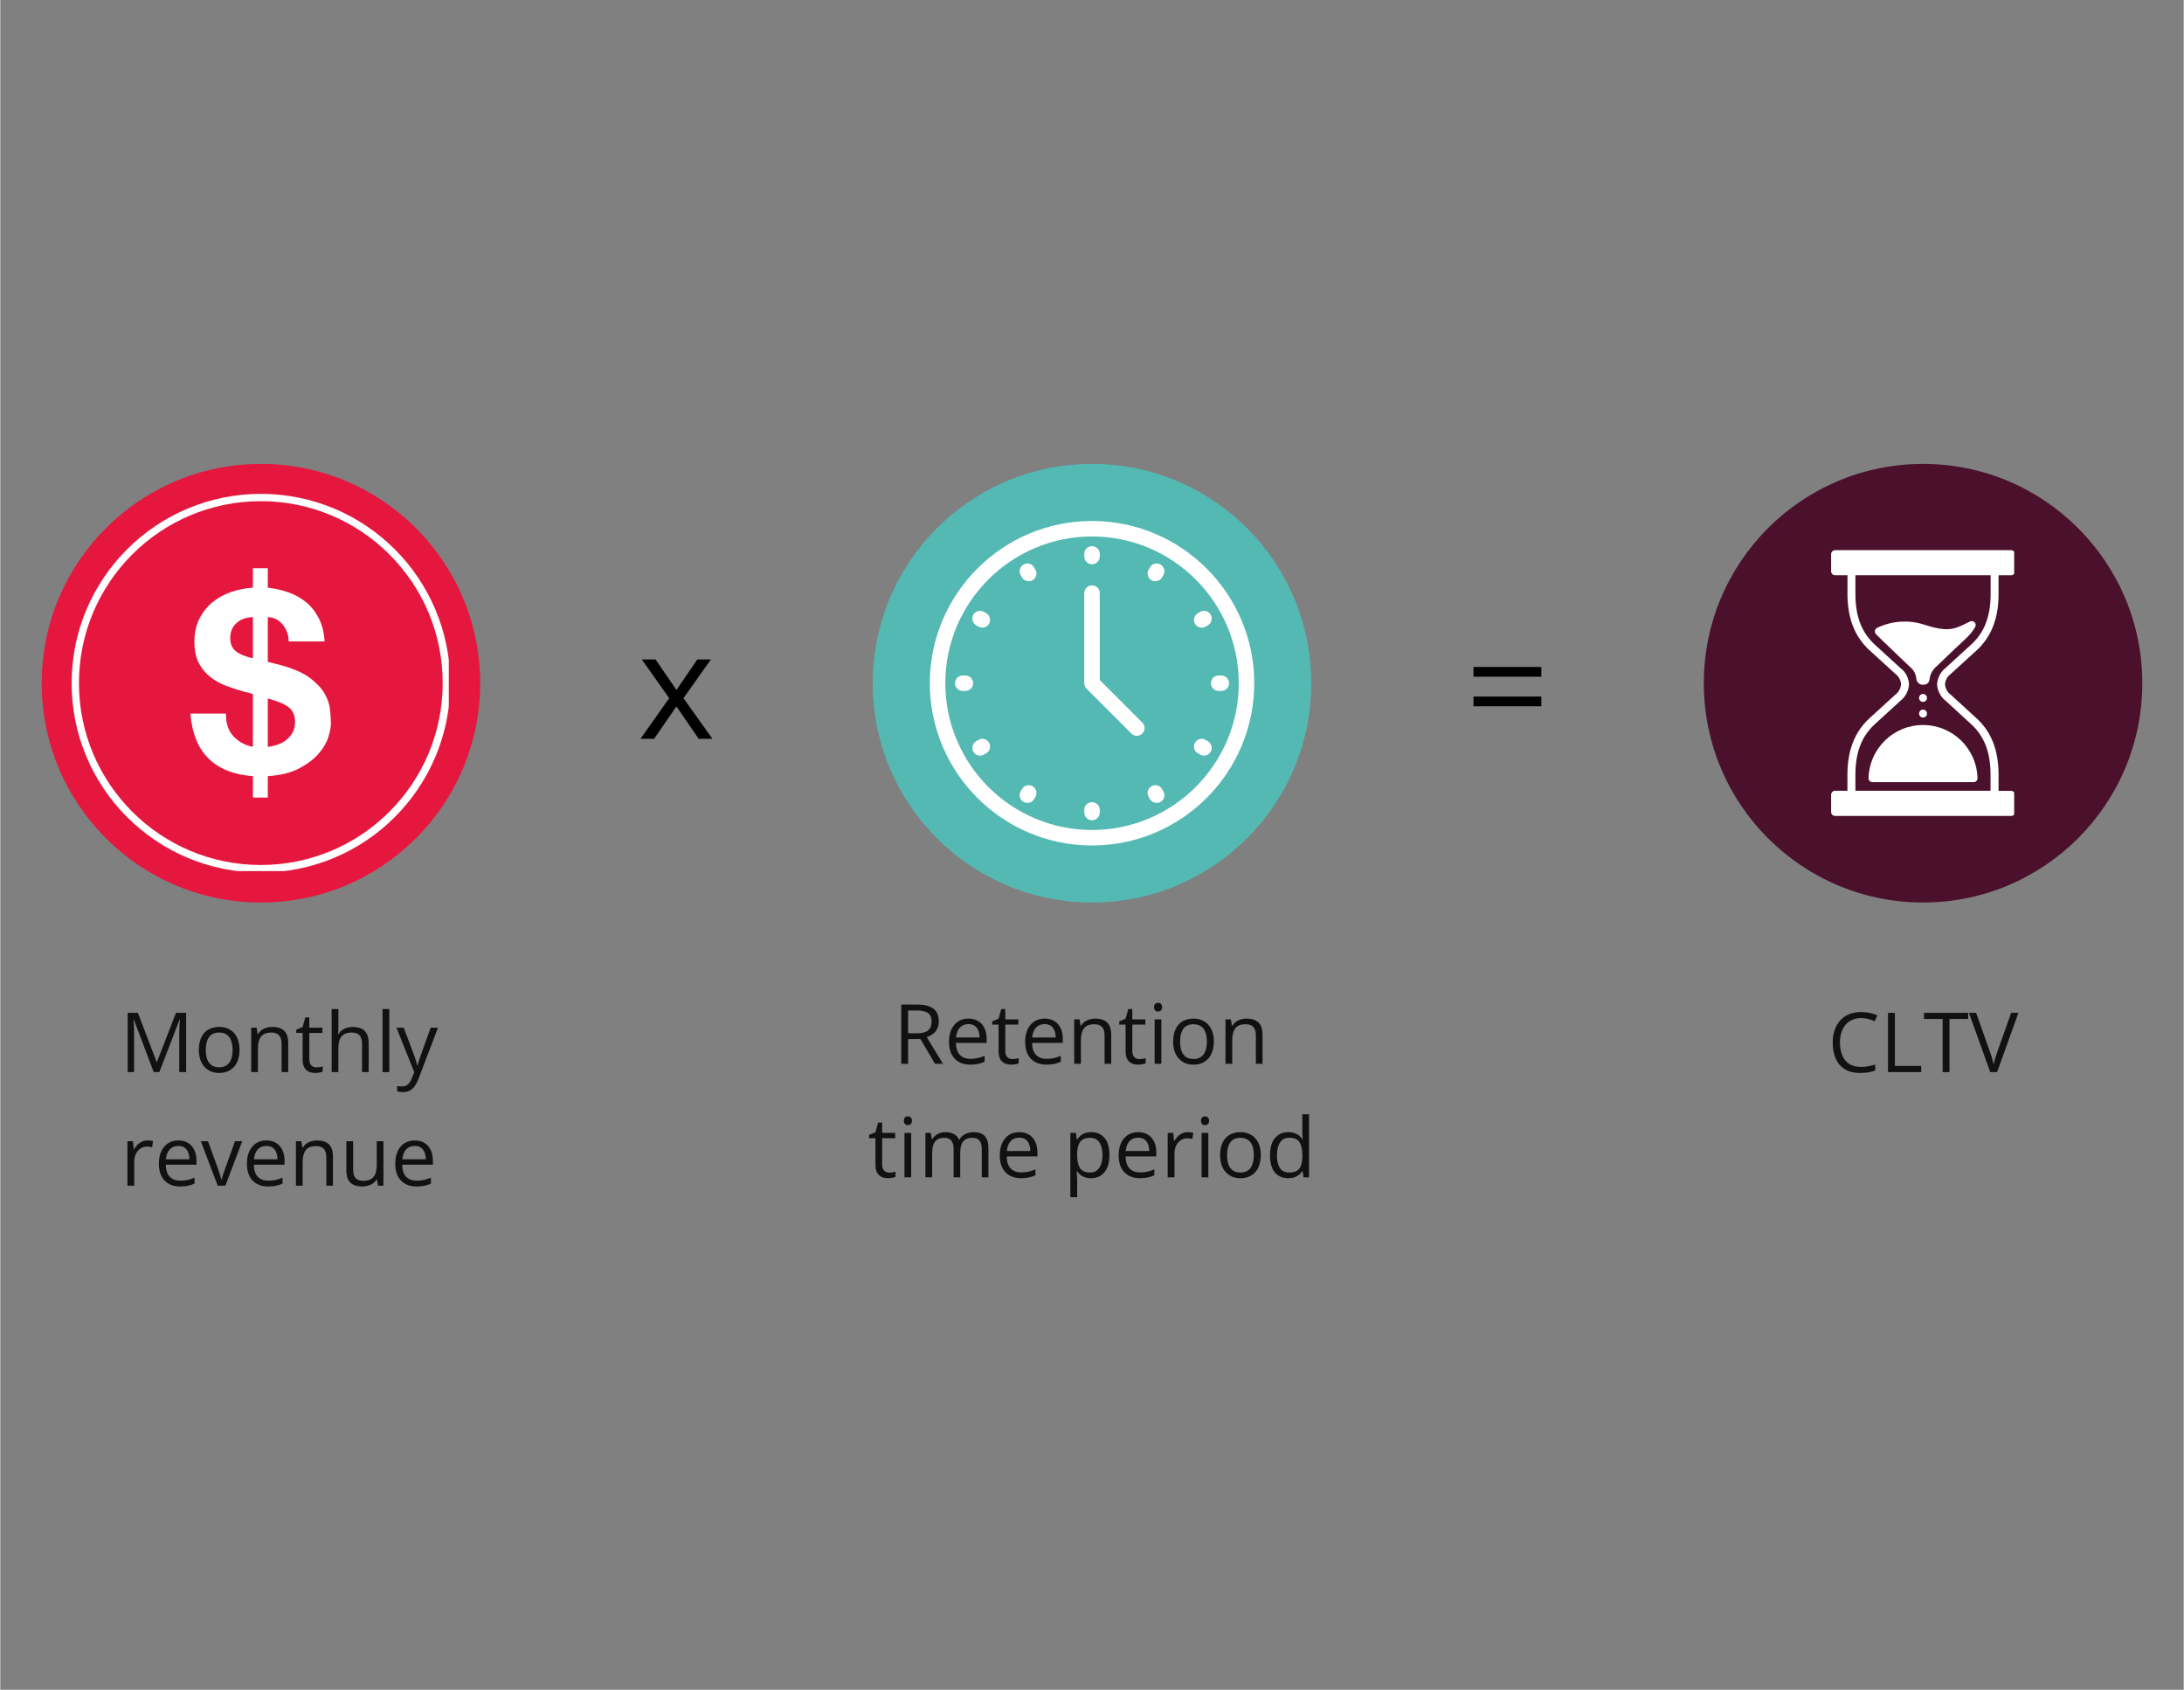 <svg xmlns="http://www.w3.org/2000/svg" xmlns:xlink="http://www.w3.org/1999/xlink" width="596" zoomAndPan="magnify" viewBox="0 0 446.88 345.75" height="461" preserveAspectRatio="xMidYMid meet" version="1.0"><rect x="0" y="0" width="446.88" height="345.75" fill="#808080" stroke="none"/><defs><g/><clipPath id="b0939b22ae"><path d="M 8.473 94.922 L 98.223 94.922 L 98.223 184.668 L 8.473 184.668 Z M 8.473 94.922 " clip-rule="nonzero"/></clipPath><clipPath id="f526e7eafe"><path d="M 53.348 94.922 C 28.562 94.922 8.473 115.012 8.473 139.793 C 8.473 164.578 28.562 184.668 53.348 184.668 C 78.129 184.668 98.223 164.578 98.223 139.793 C 98.223 115.012 78.129 94.922 53.348 94.922 Z M 53.348 94.922 " clip-rule="nonzero"/></clipPath><clipPath id="6250adca06"><path d="M 14.602 101.051 L 91.797 101.051 L 91.797 178.242 L 14.602 178.242 Z M 14.602 101.051 " clip-rule="nonzero"/></clipPath><clipPath id="27aaeb1057"><path d="M 53.344 101.051 C 31.949 101.051 14.602 118.395 14.602 139.793 C 14.602 161.191 31.949 178.535 53.344 178.535 C 74.742 178.535 92.09 161.191 92.09 139.793 C 92.09 118.395 74.742 101.051 53.344 101.051 Z M 53.344 101.051 " clip-rule="nonzero"/></clipPath><clipPath id="3b3574d3ac"><path d="M 178.566 94.922 L 268.312 94.922 L 268.312 184.668 L 178.566 184.668 Z M 178.566 94.922 " clip-rule="nonzero"/></clipPath><clipPath id="3786f2f216"><path d="M 223.441 94.922 C 198.656 94.922 178.566 115.012 178.566 139.793 C 178.566 164.578 198.656 184.668 223.441 184.668 C 248.223 184.668 268.312 164.578 268.312 139.793 C 268.312 115.012 248.223 94.922 223.441 94.922 Z M 223.441 94.922 " clip-rule="nonzero"/></clipPath><clipPath id="a78ed68f62"><path d="M 190.246 106.602 L 256.977 106.602 L 256.977 173 L 190.246 173 Z M 190.246 106.602 " clip-rule="nonzero"/></clipPath><clipPath id="7cd8a5c59d"><path d="M 348.66 94.922 L 438.406 94.922 L 438.406 184.668 L 348.66 184.668 Z M 348.66 94.922 " clip-rule="nonzero"/></clipPath><clipPath id="cc7b5c2869"><path d="M 393.531 94.922 C 368.75 94.922 348.66 115.012 348.66 139.793 C 348.66 164.578 368.75 184.668 393.531 184.668 C 418.316 184.668 438.406 164.578 438.406 139.793 C 438.406 115.012 418.316 94.922 393.531 94.922 Z M 393.531 94.922 " clip-rule="nonzero"/></clipPath><clipPath id="a6043ea63b"><path d="M 374.703 112.543 L 412.18 112.543 L 412.18 167 L 374.703 167 Z M 374.703 112.543 " clip-rule="nonzero"/></clipPath><clipPath id="dde1bcfa76"><path d="M 38.656 116.293 L 67.887 116.293 L 67.887 163.508 L 38.656 163.508 Z M 38.656 116.293 " clip-rule="nonzero"/></clipPath></defs><g fill="#111111" fill-opacity="1"><g transform="translate(24.414, 219.369)"><g><path d="M 6.984 0 L 2.922 -10.734 L 2.859 -10.734 C 2.879 -10.504 2.895 -10.223 2.906 -9.891 C 2.926 -9.566 2.941 -9.211 2.953 -8.828 C 2.961 -8.453 2.969 -8.062 2.969 -7.656 L 2.969 0 L 1.656 0 L 1.656 -12.125 L 3.75 -12.125 L 7.594 -2.047 L 7.641 -2.047 L 11.547 -12.125 L 13.625 -12.125 L 13.625 0 L 12.219 0 L 12.219 -7.766 C 12.219 -8.117 12.223 -8.477 12.234 -8.844 C 12.242 -9.207 12.258 -9.551 12.281 -9.875 C 12.301 -10.195 12.316 -10.477 12.328 -10.719 L 12.266 -10.719 L 8.141 0 Z M 6.984 0 "/></g></g></g><g fill="#111111" fill-opacity="1"><g transform="translate(39.685, 219.369)"><g><path d="M 9.281 -4.562 C 9.281 -3.812 9.18 -3.145 8.984 -2.562 C 8.797 -1.977 8.52 -1.484 8.156 -1.078 C 7.789 -0.672 7.348 -0.359 6.828 -0.141 C 6.316 0.066 5.734 0.172 5.078 0.172 C 4.473 0.172 3.914 0.066 3.406 -0.141 C 2.906 -0.359 2.469 -0.672 2.094 -1.078 C 1.727 -1.484 1.445 -1.977 1.25 -2.562 C 1.051 -3.145 0.953 -3.812 0.953 -4.562 C 0.953 -5.551 1.117 -6.395 1.453 -7.094 C 1.785 -7.801 2.266 -8.336 2.891 -8.703 C 3.523 -9.066 4.273 -9.25 5.141 -9.25 C 5.973 -9.25 6.695 -9.062 7.312 -8.688 C 7.938 -8.32 8.422 -7.789 8.766 -7.094 C 9.109 -6.395 9.281 -5.551 9.281 -4.562 Z M 2.375 -4.562 C 2.375 -3.832 2.469 -3.195 2.656 -2.656 C 2.852 -2.125 3.148 -1.711 3.547 -1.422 C 3.953 -1.129 4.473 -0.984 5.109 -0.984 C 5.742 -0.984 6.266 -1.129 6.672 -1.422 C 7.078 -1.711 7.375 -2.125 7.562 -2.656 C 7.758 -3.195 7.859 -3.832 7.859 -4.562 C 7.859 -5.281 7.758 -5.906 7.562 -6.438 C 7.375 -6.969 7.078 -7.375 6.672 -7.656 C 6.273 -7.945 5.754 -8.094 5.109 -8.094 C 4.16 -8.094 3.469 -7.781 3.031 -7.156 C 2.594 -6.531 2.375 -5.664 2.375 -4.562 Z M 2.375 -4.562 "/></g></g></g><g fill="#111111" fill-opacity="1"><g transform="translate(49.9, 219.369)"><g><path d="M 5.75 -9.25 C 6.832 -9.25 7.648 -8.984 8.203 -8.453 C 8.754 -7.93 9.031 -7.086 9.031 -5.922 L 9.031 0 L 7.672 0 L 7.672 -5.828 C 7.672 -6.586 7.5 -7.156 7.156 -7.531 C 6.812 -7.906 6.281 -8.094 5.562 -8.094 C 4.562 -8.094 3.852 -7.805 3.438 -7.234 C 3.031 -6.672 2.828 -5.848 2.828 -4.766 L 2.828 0 L 1.453 0 L 1.453 -9.094 L 2.562 -9.094 L 2.766 -7.781 L 2.844 -7.781 C 3.039 -8.102 3.285 -8.375 3.578 -8.594 C 3.879 -8.812 4.211 -8.973 4.578 -9.078 C 4.953 -9.191 5.344 -9.25 5.75 -9.25 Z M 5.75 -9.25 "/></g></g></g><g fill="#111111" fill-opacity="1"><g transform="translate(60.313, 219.369)"><g><path d="M 4.391 -0.969 C 4.617 -0.969 4.848 -0.984 5.078 -1.016 C 5.316 -1.055 5.516 -1.102 5.672 -1.156 L 5.672 -0.094 C 5.504 -0.02 5.273 0.039 4.984 0.094 C 4.703 0.145 4.426 0.172 4.156 0.172 C 3.676 0.172 3.238 0.086 2.844 -0.078 C 2.457 -0.254 2.145 -0.539 1.906 -0.938 C 1.676 -1.344 1.562 -1.906 1.562 -2.625 L 1.562 -8.016 L 0.266 -8.016 L 0.266 -8.688 L 1.562 -9.219 L 2.109 -11.203 L 2.938 -11.203 L 2.938 -9.094 L 5.609 -9.094 L 5.609 -8.016 L 2.938 -8.016 L 2.938 -2.656 C 2.938 -2.094 3.066 -1.672 3.328 -1.391 C 3.598 -1.109 3.953 -0.969 4.391 -0.969 Z M 4.391 -0.969 "/></g></g></g><g fill="#111111" fill-opacity="1"><g transform="translate(66.366, 219.369)"><g><path d="M 2.828 -12.906 L 2.828 -9.047 C 2.828 -8.828 2.82 -8.602 2.812 -8.375 C 2.801 -8.156 2.781 -7.953 2.75 -7.766 L 2.844 -7.766 C 3.031 -8.086 3.27 -8.359 3.562 -8.578 C 3.852 -8.797 4.18 -8.957 4.547 -9.062 C 4.922 -9.176 5.316 -9.234 5.734 -9.234 C 6.461 -9.234 7.07 -9.117 7.562 -8.891 C 8.051 -8.66 8.414 -8.301 8.656 -7.812 C 8.906 -7.32 9.031 -6.691 9.031 -5.922 L 9.031 0 L 7.672 0 L 7.672 -5.828 C 7.672 -6.586 7.5 -7.156 7.156 -7.531 C 6.812 -7.906 6.281 -8.094 5.562 -8.094 C 4.883 -8.094 4.344 -7.961 3.938 -7.703 C 3.539 -7.453 3.254 -7.078 3.078 -6.578 C 2.91 -6.078 2.828 -5.469 2.828 -4.75 L 2.828 0 L 1.453 0 L 1.453 -12.906 Z M 2.828 -12.906 "/></g></g></g><g fill="#111111" fill-opacity="1"><g transform="translate(76.779, 219.369)"><g><path d="M 2.844 0 L 1.453 0 L 1.453 -12.906 L 2.844 -12.906 Z M 2.844 0 "/></g></g></g><g fill="#111111" fill-opacity="1"><g transform="translate(81.066, 219.369)"><g><path d="M 0.016 -9.094 L 1.5 -9.094 L 3.5 -3.812 C 3.613 -3.5 3.719 -3.203 3.812 -2.922 C 3.914 -2.641 4.004 -2.367 4.078 -2.109 C 4.16 -1.848 4.223 -1.598 4.266 -1.359 L 4.328 -1.359 C 4.398 -1.629 4.508 -1.988 4.656 -2.438 C 4.801 -2.895 4.957 -3.359 5.125 -3.828 L 7.031 -9.094 L 8.516 -9.094 L 4.547 1.328 C 4.336 1.891 4.094 2.379 3.812 2.797 C 3.539 3.211 3.203 3.531 2.797 3.75 C 2.398 3.977 1.922 4.094 1.359 4.094 C 1.098 4.094 0.867 4.078 0.672 4.047 C 0.473 4.016 0.301 3.977 0.156 3.938 L 0.156 2.844 C 0.281 2.863 0.426 2.883 0.594 2.906 C 0.77 2.926 0.953 2.938 1.141 2.938 C 1.484 2.938 1.781 2.867 2.031 2.734 C 2.281 2.609 2.492 2.422 2.672 2.172 C 2.859 1.93 3.02 1.641 3.156 1.297 L 3.656 0.016 Z M 0.016 -9.094 "/></g></g></g><g fill="#111111" fill-opacity="1"><g transform="translate(24.566, 242.602)"><g><path d="M 5.578 -9.25 C 5.766 -9.25 5.957 -9.238 6.156 -9.219 C 6.352 -9.207 6.531 -9.18 6.688 -9.141 L 6.516 -7.875 C 6.359 -7.906 6.188 -7.93 6 -7.953 C 5.82 -7.984 5.656 -8 5.5 -8 C 5.133 -8 4.789 -7.926 4.469 -7.781 C 4.145 -7.633 3.859 -7.422 3.609 -7.141 C 3.367 -6.867 3.18 -6.539 3.047 -6.156 C 2.91 -5.77 2.844 -5.344 2.844 -4.875 L 2.844 0 L 1.453 0 L 1.453 -9.094 L 2.594 -9.094 L 2.75 -7.422 L 2.797 -7.422 C 2.984 -7.754 3.207 -8.055 3.469 -8.328 C 3.738 -8.609 4.051 -8.832 4.406 -9 C 4.758 -9.164 5.148 -9.25 5.578 -9.25 Z M 5.578 -9.25 "/></g></g></g><g fill="#111111" fill-opacity="1"><g transform="translate(31.505, 242.602)"><g><path d="M 4.953 -9.25 C 5.723 -9.25 6.383 -9.078 6.938 -8.734 C 7.488 -8.398 7.91 -7.922 8.203 -7.297 C 8.504 -6.68 8.656 -5.961 8.656 -5.141 L 8.656 -4.281 L 2.375 -4.281 C 2.383 -3.219 2.645 -2.406 3.156 -1.844 C 3.676 -1.289 4.406 -1.016 5.344 -1.016 C 5.914 -1.016 6.422 -1.066 6.859 -1.172 C 7.305 -1.273 7.77 -1.43 8.25 -1.641 L 8.25 -0.422 C 7.789 -0.211 7.332 -0.062 6.875 0.031 C 6.426 0.125 5.895 0.172 5.281 0.172 C 4.406 0.172 3.645 -0.004 3 -0.359 C 2.352 -0.723 1.848 -1.25 1.484 -1.938 C 1.129 -2.633 0.953 -3.484 0.953 -4.484 C 0.953 -5.461 1.113 -6.305 1.438 -7.016 C 1.77 -7.734 2.234 -8.285 2.828 -8.672 C 3.43 -9.055 4.141 -9.25 4.953 -9.25 Z M 4.938 -8.125 C 4.195 -8.125 3.609 -7.883 3.172 -7.406 C 2.734 -6.926 2.473 -6.254 2.391 -5.391 L 7.203 -5.391 C 7.203 -5.93 7.117 -6.406 6.953 -6.812 C 6.785 -7.227 6.535 -7.551 6.203 -7.781 C 5.879 -8.008 5.457 -8.125 4.938 -8.125 Z M 4.938 -8.125 "/></g></g></g><g fill="#111111" fill-opacity="1"><g transform="translate(41.04, 242.602)"><g><path d="M 3.453 0 L 0 -9.094 L 1.469 -9.094 L 3.469 -3.594 C 3.613 -3.219 3.754 -2.801 3.891 -2.344 C 4.035 -1.895 4.141 -1.531 4.203 -1.25 L 4.25 -1.25 C 4.32 -1.531 4.43 -1.895 4.578 -2.344 C 4.734 -2.801 4.879 -3.219 5.016 -3.594 L 7 -9.094 L 8.484 -9.094 L 5.031 0 Z M 3.453 0 "/></g></g></g><g fill="#111111" fill-opacity="1"><g transform="translate(49.522, 242.602)"><g><path d="M 4.953 -9.25 C 5.723 -9.25 6.383 -9.078 6.938 -8.734 C 7.488 -8.398 7.91 -7.922 8.203 -7.297 C 8.504 -6.68 8.656 -5.961 8.656 -5.141 L 8.656 -4.281 L 2.375 -4.281 C 2.383 -3.219 2.645 -2.406 3.156 -1.844 C 3.676 -1.289 4.406 -1.016 5.344 -1.016 C 5.914 -1.016 6.422 -1.066 6.859 -1.172 C 7.305 -1.273 7.77 -1.43 8.25 -1.641 L 8.25 -0.422 C 7.789 -0.211 7.332 -0.062 6.875 0.031 C 6.426 0.125 5.895 0.172 5.281 0.172 C 4.406 0.172 3.645 -0.004 3 -0.359 C 2.352 -0.723 1.848 -1.25 1.484 -1.938 C 1.129 -2.633 0.953 -3.484 0.953 -4.484 C 0.953 -5.461 1.113 -6.305 1.438 -7.016 C 1.77 -7.734 2.234 -8.285 2.828 -8.672 C 3.43 -9.055 4.141 -9.25 4.953 -9.25 Z M 4.938 -8.125 C 4.195 -8.125 3.609 -7.883 3.172 -7.406 C 2.734 -6.926 2.473 -6.254 2.391 -5.391 L 7.203 -5.391 C 7.203 -5.93 7.117 -6.406 6.953 -6.812 C 6.785 -7.227 6.535 -7.551 6.203 -7.781 C 5.879 -8.008 5.457 -8.125 4.938 -8.125 Z M 4.938 -8.125 "/></g></g></g><g fill="#111111" fill-opacity="1"><g transform="translate(59.056, 242.602)"><g><path d="M 5.75 -9.25 C 6.832 -9.25 7.648 -8.984 8.203 -8.453 C 8.754 -7.93 9.031 -7.086 9.031 -5.922 L 9.031 0 L 7.672 0 L 7.672 -5.828 C 7.672 -6.586 7.5 -7.156 7.156 -7.531 C 6.812 -7.906 6.281 -8.094 5.562 -8.094 C 4.562 -8.094 3.852 -7.805 3.438 -7.234 C 3.031 -6.672 2.828 -5.848 2.828 -4.766 L 2.828 0 L 1.453 0 L 1.453 -9.094 L 2.562 -9.094 L 2.766 -7.781 L 2.844 -7.781 C 3.039 -8.102 3.285 -8.375 3.578 -8.594 C 3.879 -8.812 4.211 -8.973 4.578 -9.078 C 4.953 -9.191 5.344 -9.25 5.75 -9.25 Z M 5.75 -9.25 "/></g></g></g><g fill="#111111" fill-opacity="1"><g transform="translate(69.47, 242.602)"><g><path d="M 8.953 -9.094 L 8.953 0 L 7.828 0 L 7.625 -1.281 L 7.562 -1.281 C 7.363 -0.957 7.113 -0.688 6.812 -0.469 C 6.52 -0.258 6.188 -0.102 5.812 0 C 5.445 0.113 5.051 0.172 4.625 0.172 C 3.906 0.172 3.301 0.055 2.812 -0.172 C 2.332 -0.41 1.969 -0.77 1.719 -1.25 C 1.477 -1.738 1.359 -2.367 1.359 -3.141 L 1.359 -9.094 L 2.75 -9.094 L 2.75 -3.234 C 2.75 -2.473 2.914 -1.906 3.25 -1.531 C 3.594 -1.164 4.117 -0.984 4.828 -0.984 C 5.504 -0.984 6.039 -1.109 6.438 -1.359 C 6.844 -1.609 7.133 -1.977 7.312 -2.469 C 7.488 -2.969 7.578 -3.578 7.578 -4.297 L 7.578 -9.094 Z M 8.953 -9.094 "/></g></g></g><g fill="#111111" fill-opacity="1"><g transform="translate(79.883, 242.602)"><g><path d="M 4.953 -9.25 C 5.723 -9.25 6.383 -9.078 6.938 -8.734 C 7.488 -8.398 7.91 -7.922 8.203 -7.297 C 8.504 -6.68 8.656 -5.961 8.656 -5.141 L 8.656 -4.281 L 2.375 -4.281 C 2.383 -3.219 2.645 -2.406 3.156 -1.844 C 3.676 -1.289 4.406 -1.016 5.344 -1.016 C 5.914 -1.016 6.422 -1.066 6.859 -1.172 C 7.305 -1.273 7.77 -1.43 8.25 -1.641 L 8.25 -0.422 C 7.789 -0.211 7.332 -0.062 6.875 0.031 C 6.426 0.125 5.895 0.172 5.281 0.172 C 4.406 0.172 3.645 -0.004 3 -0.359 C 2.352 -0.723 1.848 -1.25 1.484 -1.938 C 1.129 -2.633 0.953 -3.484 0.953 -4.484 C 0.953 -5.461 1.113 -6.305 1.438 -7.016 C 1.77 -7.734 2.234 -8.285 2.828 -8.672 C 3.43 -9.055 4.141 -9.25 4.953 -9.25 Z M 4.938 -8.125 C 4.195 -8.125 3.609 -7.883 3.172 -7.406 C 2.734 -6.926 2.473 -6.254 2.391 -5.391 L 7.203 -5.391 C 7.203 -5.93 7.117 -6.406 6.953 -6.812 C 6.785 -7.227 6.535 -7.551 6.203 -7.781 C 5.879 -8.008 5.457 -8.125 4.938 -8.125 Z M 4.938 -8.125 "/></g></g></g><g fill="#111111" fill-opacity="1"><g transform="translate(182.741, 217.67)"><g><path d="M 4.938 -12.125 C 5.926 -12.125 6.742 -12 7.391 -11.75 C 8.047 -11.508 8.535 -11.133 8.859 -10.625 C 9.18 -10.125 9.344 -9.484 9.344 -8.703 C 9.344 -8.066 9.223 -7.531 8.984 -7.094 C 8.754 -6.664 8.453 -6.32 8.078 -6.062 C 7.703 -5.801 7.301 -5.598 6.875 -5.453 L 10.203 0 L 8.562 0 L 5.594 -5.062 L 3.062 -5.062 L 3.062 0 L 1.656 0 L 1.656 -12.125 Z M 4.844 -10.906 L 3.062 -10.906 L 3.062 -6.25 L 5 -6.25 C 5.988 -6.25 6.711 -6.453 7.172 -6.859 C 7.641 -7.266 7.875 -7.859 7.875 -8.641 C 7.875 -9.461 7.625 -10.047 7.125 -10.391 C 6.633 -10.734 5.875 -10.906 4.844 -10.906 Z M 4.844 -10.906 "/></g></g></g><g fill="#111111" fill-opacity="1"><g transform="translate(193.221, 217.67)"><g><path d="M 4.953 -9.25 C 5.723 -9.25 6.383 -9.078 6.938 -8.734 C 7.488 -8.398 7.91 -7.922 8.203 -7.297 C 8.504 -6.68 8.656 -5.961 8.656 -5.141 L 8.656 -4.281 L 2.375 -4.281 C 2.383 -3.219 2.645 -2.406 3.156 -1.844 C 3.676 -1.289 4.406 -1.016 5.344 -1.016 C 5.914 -1.016 6.422 -1.066 6.859 -1.172 C 7.305 -1.273 7.77 -1.43 8.25 -1.641 L 8.25 -0.422 C 7.789 -0.211 7.332 -0.062 6.875 0.031 C 6.426 0.125 5.895 0.172 5.281 0.172 C 4.406 0.172 3.645 -0.004 3 -0.359 C 2.352 -0.723 1.848 -1.25 1.484 -1.938 C 1.129 -2.633 0.953 -3.484 0.953 -4.484 C 0.953 -5.461 1.113 -6.305 1.438 -7.016 C 1.77 -7.734 2.234 -8.285 2.828 -8.672 C 3.43 -9.055 4.141 -9.25 4.953 -9.25 Z M 4.938 -8.125 C 4.195 -8.125 3.609 -7.883 3.172 -7.406 C 2.734 -6.926 2.473 -6.254 2.391 -5.391 L 7.203 -5.391 C 7.203 -5.93 7.117 -6.406 6.953 -6.812 C 6.785 -7.227 6.535 -7.551 6.203 -7.781 C 5.879 -8.008 5.457 -8.125 4.938 -8.125 Z M 4.938 -8.125 "/></g></g></g><g fill="#111111" fill-opacity="1"><g transform="translate(202.755, 217.67)"><g><path d="M 4.391 -0.969 C 4.617 -0.969 4.848 -0.984 5.078 -1.016 C 5.316 -1.055 5.516 -1.102 5.672 -1.156 L 5.672 -0.094 C 5.504 -0.02 5.273 0.039 4.984 0.094 C 4.703 0.145 4.426 0.172 4.156 0.172 C 3.676 0.172 3.238 0.086 2.844 -0.078 C 2.457 -0.254 2.145 -0.539 1.906 -0.938 C 1.676 -1.344 1.562 -1.906 1.562 -2.625 L 1.562 -8.016 L 0.266 -8.016 L 0.266 -8.688 L 1.562 -9.219 L 2.109 -11.203 L 2.938 -11.203 L 2.938 -9.094 L 5.609 -9.094 L 5.609 -8.016 L 2.938 -8.016 L 2.938 -2.656 C 2.938 -2.094 3.066 -1.672 3.328 -1.391 C 3.598 -1.109 3.953 -0.969 4.391 -0.969 Z M 4.391 -0.969 "/></g></g></g><g fill="#111111" fill-opacity="1"><g transform="translate(208.808, 217.67)"><g><path d="M 4.953 -9.25 C 5.723 -9.25 6.383 -9.078 6.938 -8.734 C 7.488 -8.398 7.91 -7.922 8.203 -7.297 C 8.504 -6.68 8.656 -5.961 8.656 -5.141 L 8.656 -4.281 L 2.375 -4.281 C 2.383 -3.219 2.645 -2.406 3.156 -1.844 C 3.676 -1.289 4.406 -1.016 5.344 -1.016 C 5.914 -1.016 6.422 -1.066 6.859 -1.172 C 7.305 -1.273 7.77 -1.43 8.25 -1.641 L 8.25 -0.422 C 7.789 -0.211 7.332 -0.062 6.875 0.031 C 6.426 0.125 5.895 0.172 5.281 0.172 C 4.406 0.172 3.645 -0.004 3 -0.359 C 2.352 -0.723 1.848 -1.25 1.484 -1.938 C 1.129 -2.633 0.953 -3.484 0.953 -4.484 C 0.953 -5.461 1.113 -6.305 1.438 -7.016 C 1.77 -7.734 2.234 -8.285 2.828 -8.672 C 3.43 -9.055 4.141 -9.25 4.953 -9.25 Z M 4.938 -8.125 C 4.195 -8.125 3.609 -7.883 3.172 -7.406 C 2.734 -6.926 2.473 -6.254 2.391 -5.391 L 7.203 -5.391 C 7.203 -5.93 7.117 -6.406 6.953 -6.812 C 6.785 -7.227 6.535 -7.551 6.203 -7.781 C 5.879 -8.008 5.457 -8.125 4.938 -8.125 Z M 4.938 -8.125 "/></g></g></g><g fill="#111111" fill-opacity="1"><g transform="translate(218.342, 217.67)"><g><path d="M 5.75 -9.25 C 6.832 -9.25 7.648 -8.984 8.203 -8.453 C 8.754 -7.93 9.031 -7.086 9.031 -5.922 L 9.031 0 L 7.672 0 L 7.672 -5.828 C 7.672 -6.586 7.5 -7.156 7.156 -7.531 C 6.812 -7.906 6.281 -8.094 5.562 -8.094 C 4.562 -8.094 3.852 -7.805 3.438 -7.234 C 3.031 -6.672 2.828 -5.848 2.828 -4.766 L 2.828 0 L 1.453 0 L 1.453 -9.094 L 2.562 -9.094 L 2.766 -7.781 L 2.844 -7.781 C 3.039 -8.102 3.285 -8.375 3.578 -8.594 C 3.879 -8.812 4.211 -8.973 4.578 -9.078 C 4.953 -9.191 5.344 -9.25 5.75 -9.25 Z M 5.75 -9.25 "/></g></g></g><g fill="#111111" fill-opacity="1"><g transform="translate(228.756, 217.67)"><g><path d="M 4.391 -0.969 C 4.617 -0.969 4.848 -0.984 5.078 -1.016 C 5.316 -1.055 5.516 -1.102 5.672 -1.156 L 5.672 -0.094 C 5.504 -0.02 5.273 0.039 4.984 0.094 C 4.703 0.145 4.426 0.172 4.156 0.172 C 3.676 0.172 3.238 0.086 2.844 -0.078 C 2.457 -0.254 2.145 -0.539 1.906 -0.938 C 1.676 -1.344 1.562 -1.906 1.562 -2.625 L 1.562 -8.016 L 0.266 -8.016 L 0.266 -8.688 L 1.562 -9.219 L 2.109 -11.203 L 2.938 -11.203 L 2.938 -9.094 L 5.609 -9.094 L 5.609 -8.016 L 2.938 -8.016 L 2.938 -2.656 C 2.938 -2.094 3.066 -1.672 3.328 -1.391 C 3.598 -1.109 3.953 -0.969 4.391 -0.969 Z M 4.391 -0.969 "/></g></g></g><g fill="#111111" fill-opacity="1"><g transform="translate(234.808, 217.67)"><g><path d="M 2.828 -9.094 L 2.828 0 L 1.453 0 L 1.453 -9.094 Z M 2.156 -12.484 C 2.383 -12.484 2.578 -12.41 2.734 -12.266 C 2.898 -12.117 2.984 -11.891 2.984 -11.578 C 2.984 -11.273 2.898 -11.051 2.734 -10.906 C 2.578 -10.758 2.383 -10.688 2.156 -10.688 C 1.914 -10.688 1.719 -10.758 1.562 -10.906 C 1.406 -11.051 1.328 -11.273 1.328 -11.578 C 1.328 -11.891 1.406 -12.117 1.562 -12.266 C 1.719 -12.41 1.914 -12.484 2.156 -12.484 Z M 2.156 -12.484 "/></g></g></g><g fill="#111111" fill-opacity="1"><g transform="translate(239.095, 217.67)"><g><path d="M 9.281 -4.562 C 9.281 -3.812 9.18 -3.145 8.984 -2.562 C 8.797 -1.977 8.52 -1.484 8.156 -1.078 C 7.789 -0.672 7.348 -0.359 6.828 -0.141 C 6.316 0.066 5.734 0.172 5.078 0.172 C 4.473 0.172 3.914 0.066 3.406 -0.141 C 2.906 -0.359 2.469 -0.672 2.094 -1.078 C 1.727 -1.484 1.445 -1.977 1.25 -2.562 C 1.051 -3.145 0.953 -3.812 0.953 -4.562 C 0.953 -5.551 1.117 -6.395 1.453 -7.094 C 1.785 -7.801 2.266 -8.336 2.891 -8.703 C 3.523 -9.066 4.273 -9.25 5.141 -9.25 C 5.973 -9.25 6.695 -9.062 7.312 -8.688 C 7.938 -8.32 8.422 -7.789 8.766 -7.094 C 9.109 -6.395 9.281 -5.551 9.281 -4.562 Z M 2.375 -4.562 C 2.375 -3.832 2.469 -3.195 2.656 -2.656 C 2.852 -2.125 3.148 -1.711 3.547 -1.422 C 3.953 -1.129 4.473 -0.984 5.109 -0.984 C 5.742 -0.984 6.266 -1.129 6.672 -1.422 C 7.078 -1.711 7.375 -2.125 7.562 -2.656 C 7.758 -3.195 7.859 -3.832 7.859 -4.562 C 7.859 -5.281 7.758 -5.906 7.562 -6.438 C 7.375 -6.969 7.078 -7.375 6.672 -7.656 C 6.273 -7.945 5.754 -8.094 5.109 -8.094 C 4.16 -8.094 3.469 -7.781 3.031 -7.156 C 2.594 -6.531 2.375 -5.664 2.375 -4.562 Z M 2.375 -4.562 "/></g></g></g><g fill="#111111" fill-opacity="1"><g transform="translate(249.309, 217.67)"><g><path d="M 5.75 -9.25 C 6.832 -9.25 7.648 -8.984 8.203 -8.453 C 8.754 -7.93 9.031 -7.086 9.031 -5.922 L 9.031 0 L 7.672 0 L 7.672 -5.828 C 7.672 -6.586 7.5 -7.156 7.156 -7.531 C 6.812 -7.906 6.281 -8.094 5.562 -8.094 C 4.562 -8.094 3.852 -7.805 3.438 -7.234 C 3.031 -6.672 2.828 -5.848 2.828 -4.766 L 2.828 0 L 1.453 0 L 1.453 -9.094 L 2.562 -9.094 L 2.766 -7.781 L 2.844 -7.781 C 3.039 -8.102 3.285 -8.375 3.578 -8.594 C 3.879 -8.812 4.211 -8.973 4.578 -9.078 C 4.953 -9.191 5.344 -9.25 5.75 -9.25 Z M 5.75 -9.25 "/></g></g></g><g fill="#111111" fill-opacity="1"><g transform="translate(259.724, 217.67)"><g/></g></g><g fill="#111111" fill-opacity="1"><g transform="translate(177.553, 240.904)"><g><path d="M 4.391 -0.969 C 4.617 -0.969 4.848 -0.984 5.078 -1.016 C 5.316 -1.055 5.516 -1.102 5.672 -1.156 L 5.672 -0.094 C 5.504 -0.02 5.273 0.039 4.984 0.094 C 4.703 0.145 4.426 0.172 4.156 0.172 C 3.676 0.172 3.238 0.086 2.844 -0.078 C 2.457 -0.254 2.145 -0.539 1.906 -0.938 C 1.676 -1.344 1.562 -1.906 1.562 -2.625 L 1.562 -8.016 L 0.266 -8.016 L 0.266 -8.688 L 1.562 -9.219 L 2.109 -11.203 L 2.938 -11.203 L 2.938 -9.094 L 5.609 -9.094 L 5.609 -8.016 L 2.938 -8.016 L 2.938 -2.656 C 2.938 -2.094 3.066 -1.672 3.328 -1.391 C 3.598 -1.109 3.953 -0.969 4.391 -0.969 Z M 4.391 -0.969 "/></g></g></g><g fill="#111111" fill-opacity="1"><g transform="translate(183.606, 240.904)"><g><path d="M 2.828 -9.094 L 2.828 0 L 1.453 0 L 1.453 -9.094 Z M 2.156 -12.484 C 2.383 -12.484 2.578 -12.41 2.734 -12.266 C 2.898 -12.117 2.984 -11.891 2.984 -11.578 C 2.984 -11.273 2.898 -11.051 2.734 -10.906 C 2.578 -10.758 2.383 -10.688 2.156 -10.688 C 1.914 -10.688 1.719 -10.758 1.562 -10.906 C 1.406 -11.051 1.328 -11.273 1.328 -11.578 C 1.328 -11.891 1.406 -12.117 1.562 -12.266 C 1.719 -12.41 1.914 -12.484 2.156 -12.484 Z M 2.156 -12.484 "/></g></g></g><g fill="#111111" fill-opacity="1"><g transform="translate(187.892, 240.904)"><g><path d="M 11.312 -9.25 C 12.32 -9.25 13.078 -8.988 13.578 -8.469 C 14.086 -7.945 14.344 -7.109 14.344 -5.953 L 14.344 0 L 12.984 0 L 12.984 -5.891 C 12.984 -6.617 12.82 -7.164 12.5 -7.531 C 12.188 -7.906 11.719 -8.094 11.094 -8.094 C 10.219 -8.094 9.578 -7.836 9.172 -7.328 C 8.773 -6.816 8.578 -6.066 8.578 -5.078 L 8.578 0 L 7.219 0 L 7.219 -5.891 C 7.219 -6.379 7.145 -6.785 7 -7.109 C 6.863 -7.441 6.656 -7.688 6.375 -7.844 C 6.094 -8.008 5.738 -8.094 5.312 -8.094 C 4.707 -8.094 4.223 -7.969 3.859 -7.719 C 3.492 -7.469 3.227 -7.098 3.062 -6.609 C 2.906 -6.117 2.828 -5.52 2.828 -4.812 L 2.828 0 L 1.453 0 L 1.453 -9.094 L 2.562 -9.094 L 2.766 -7.797 L 2.844 -7.797 C 3.031 -8.117 3.258 -8.383 3.531 -8.594 C 3.812 -8.812 4.117 -8.973 4.453 -9.078 C 4.797 -9.191 5.164 -9.25 5.562 -9.25 C 6.25 -9.25 6.828 -9.117 7.297 -8.859 C 7.766 -8.609 8.102 -8.223 8.312 -7.703 L 8.391 -7.703 C 8.68 -8.223 9.086 -8.609 9.609 -8.859 C 10.129 -9.117 10.695 -9.25 11.312 -9.25 Z M 11.312 -9.25 "/></g></g></g><g fill="#111111" fill-opacity="1"><g transform="translate(203.612, 240.904)"><g><path d="M 4.953 -9.25 C 5.723 -9.25 6.383 -9.078 6.938 -8.734 C 7.488 -8.398 7.91 -7.922 8.203 -7.297 C 8.504 -6.68 8.656 -5.961 8.656 -5.141 L 8.656 -4.281 L 2.375 -4.281 C 2.383 -3.219 2.645 -2.406 3.156 -1.844 C 3.676 -1.289 4.406 -1.016 5.344 -1.016 C 5.914 -1.016 6.422 -1.066 6.859 -1.172 C 7.305 -1.273 7.77 -1.43 8.25 -1.641 L 8.25 -0.422 C 7.789 -0.211 7.332 -0.062 6.875 0.031 C 6.426 0.125 5.895 0.172 5.281 0.172 C 4.406 0.172 3.645 -0.004 3 -0.359 C 2.352 -0.723 1.848 -1.25 1.484 -1.938 C 1.129 -2.633 0.953 -3.484 0.953 -4.484 C 0.953 -5.461 1.113 -6.305 1.438 -7.016 C 1.77 -7.734 2.234 -8.285 2.828 -8.672 C 3.43 -9.055 4.141 -9.25 4.953 -9.25 Z M 4.938 -8.125 C 4.195 -8.125 3.609 -7.883 3.172 -7.406 C 2.734 -6.926 2.473 -6.254 2.391 -5.391 L 7.203 -5.391 C 7.203 -5.93 7.117 -6.406 6.953 -6.812 C 6.785 -7.227 6.535 -7.551 6.203 -7.781 C 5.879 -8.008 5.457 -8.125 4.938 -8.125 Z M 4.938 -8.125 "/></g></g></g><g fill="#111111" fill-opacity="1"><g transform="translate(213.146, 240.904)"><g/></g></g><g fill="#111111" fill-opacity="1"><g transform="translate(217.557, 240.904)"><g><path d="M 5.719 -9.25 C 6.852 -9.25 7.758 -8.859 8.438 -8.078 C 9.113 -7.305 9.453 -6.133 9.453 -4.562 C 9.453 -3.531 9.297 -2.66 8.984 -1.953 C 8.672 -1.254 8.234 -0.723 7.672 -0.359 C 7.109 -0.004 6.445 0.172 5.688 0.172 C 5.207 0.172 4.785 0.109 4.422 -0.016 C 4.055 -0.148 3.742 -0.32 3.484 -0.531 C 3.223 -0.75 3.008 -0.988 2.844 -1.25 L 2.734 -1.25 C 2.754 -1.031 2.773 -0.77 2.797 -0.469 C 2.828 -0.164 2.844 0.098 2.844 0.328 L 2.844 4.062 L 1.453 4.062 L 1.453 -9.094 L 2.594 -9.094 L 2.766 -7.75 L 2.844 -7.75 C 3.02 -8.02 3.234 -8.27 3.484 -8.5 C 3.734 -8.727 4.039 -8.91 4.406 -9.047 C 4.781 -9.18 5.219 -9.25 5.719 -9.25 Z M 5.484 -8.094 C 4.848 -8.094 4.336 -7.969 3.953 -7.719 C 3.578 -7.477 3.301 -7.113 3.125 -6.625 C 2.945 -6.145 2.852 -5.539 2.844 -4.812 L 2.844 -4.547 C 2.844 -3.785 2.926 -3.141 3.094 -2.609 C 3.258 -2.078 3.535 -1.672 3.922 -1.391 C 4.316 -1.117 4.844 -0.984 5.5 -0.984 C 6.062 -0.984 6.531 -1.133 6.906 -1.438 C 7.281 -1.738 7.562 -2.16 7.75 -2.703 C 7.938 -3.254 8.031 -3.883 8.031 -4.594 C 8.031 -5.656 7.82 -6.504 7.406 -7.141 C 6.988 -7.773 6.348 -8.094 5.484 -8.094 Z M 5.484 -8.094 "/></g></g></g><g fill="#111111" fill-opacity="1"><g transform="translate(227.946, 240.904)"><g><path d="M 4.953 -9.25 C 5.723 -9.25 6.383 -9.078 6.938 -8.734 C 7.488 -8.398 7.91 -7.922 8.203 -7.297 C 8.504 -6.68 8.656 -5.961 8.656 -5.141 L 8.656 -4.281 L 2.375 -4.281 C 2.383 -3.219 2.645 -2.406 3.156 -1.844 C 3.676 -1.289 4.406 -1.016 5.344 -1.016 C 5.914 -1.016 6.422 -1.066 6.859 -1.172 C 7.305 -1.273 7.77 -1.43 8.25 -1.641 L 8.25 -0.422 C 7.789 -0.211 7.332 -0.062 6.875 0.031 C 6.426 0.125 5.895 0.172 5.281 0.172 C 4.406 0.172 3.645 -0.004 3 -0.359 C 2.352 -0.723 1.848 -1.25 1.484 -1.938 C 1.129 -2.633 0.953 -3.484 0.953 -4.484 C 0.953 -5.461 1.113 -6.305 1.438 -7.016 C 1.77 -7.734 2.234 -8.285 2.828 -8.672 C 3.43 -9.055 4.141 -9.25 4.953 -9.25 Z M 4.938 -8.125 C 4.195 -8.125 3.609 -7.883 3.172 -7.406 C 2.734 -6.926 2.473 -6.254 2.391 -5.391 L 7.203 -5.391 C 7.203 -5.93 7.117 -6.406 6.953 -6.812 C 6.785 -7.227 6.535 -7.551 6.203 -7.781 C 5.879 -8.008 5.457 -8.125 4.938 -8.125 Z M 4.938 -8.125 "/></g></g></g><g fill="#111111" fill-opacity="1"><g transform="translate(237.48, 240.904)"><g><path d="M 5.578 -9.25 C 5.766 -9.25 5.957 -9.238 6.156 -9.219 C 6.352 -9.207 6.531 -9.18 6.688 -9.141 L 6.516 -7.875 C 6.359 -7.906 6.188 -7.93 6 -7.953 C 5.82 -7.984 5.656 -8 5.5 -8 C 5.133 -8 4.789 -7.926 4.469 -7.781 C 4.145 -7.633 3.859 -7.422 3.609 -7.141 C 3.367 -6.867 3.18 -6.539 3.047 -6.156 C 2.91 -5.77 2.844 -5.344 2.844 -4.875 L 2.844 0 L 1.453 0 L 1.453 -9.094 L 2.594 -9.094 L 2.75 -7.422 L 2.797 -7.422 C 2.984 -7.754 3.207 -8.055 3.469 -8.328 C 3.738 -8.609 4.051 -8.832 4.406 -9 C 4.758 -9.164 5.148 -9.25 5.578 -9.25 Z M 5.578 -9.25 "/></g></g></g><g fill="#111111" fill-opacity="1"><g transform="translate(244.42, 240.904)"><g><path d="M 2.828 -9.094 L 2.828 0 L 1.453 0 L 1.453 -9.094 Z M 2.156 -12.484 C 2.383 -12.484 2.578 -12.41 2.734 -12.266 C 2.898 -12.117 2.984 -11.891 2.984 -11.578 C 2.984 -11.273 2.898 -11.051 2.734 -10.906 C 2.578 -10.758 2.383 -10.688 2.156 -10.688 C 1.914 -10.688 1.719 -10.758 1.562 -10.906 C 1.406 -11.051 1.328 -11.273 1.328 -11.578 C 1.328 -11.891 1.406 -12.117 1.562 -12.266 C 1.719 -12.41 1.914 -12.484 2.156 -12.484 Z M 2.156 -12.484 "/></g></g></g><g fill="#111111" fill-opacity="1"><g transform="translate(248.706, 240.904)"><g><path d="M 9.281 -4.562 C 9.281 -3.812 9.18 -3.145 8.984 -2.562 C 8.797 -1.977 8.52 -1.484 8.156 -1.078 C 7.789 -0.672 7.348 -0.359 6.828 -0.141 C 6.316 0.066 5.734 0.172 5.078 0.172 C 4.473 0.172 3.914 0.066 3.406 -0.141 C 2.906 -0.359 2.469 -0.672 2.094 -1.078 C 1.727 -1.484 1.445 -1.977 1.25 -2.562 C 1.051 -3.145 0.953 -3.812 0.953 -4.562 C 0.953 -5.551 1.117 -6.395 1.453 -7.094 C 1.785 -7.801 2.266 -8.336 2.891 -8.703 C 3.523 -9.066 4.273 -9.25 5.141 -9.25 C 5.973 -9.25 6.695 -9.062 7.312 -8.688 C 7.938 -8.32 8.422 -7.789 8.766 -7.094 C 9.109 -6.395 9.281 -5.551 9.281 -4.562 Z M 2.375 -4.562 C 2.375 -3.832 2.469 -3.195 2.656 -2.656 C 2.852 -2.125 3.148 -1.711 3.547 -1.422 C 3.953 -1.129 4.473 -0.984 5.109 -0.984 C 5.742 -0.984 6.266 -1.129 6.672 -1.422 C 7.078 -1.711 7.375 -2.125 7.562 -2.656 C 7.758 -3.195 7.859 -3.832 7.859 -4.562 C 7.859 -5.281 7.758 -5.906 7.562 -6.438 C 7.375 -6.969 7.078 -7.375 6.672 -7.656 C 6.273 -7.945 5.754 -8.094 5.109 -8.094 C 4.16 -8.094 3.469 -7.781 3.031 -7.156 C 2.594 -6.531 2.375 -5.664 2.375 -4.562 Z M 2.375 -4.562 "/></g></g></g><g fill="#111111" fill-opacity="1"><g transform="translate(258.921, 240.904)"><g><path d="M 4.688 0.172 C 3.531 0.172 2.617 -0.219 1.953 -1 C 1.285 -1.789 0.953 -2.961 0.953 -4.516 C 0.953 -6.078 1.289 -7.254 1.969 -8.047 C 2.656 -8.848 3.566 -9.25 4.703 -9.25 C 5.191 -9.25 5.613 -9.188 5.969 -9.062 C 6.332 -8.938 6.645 -8.766 6.906 -8.547 C 7.164 -8.336 7.383 -8.098 7.562 -7.828 L 7.656 -7.828 C 7.633 -7.992 7.613 -8.227 7.594 -8.531 C 7.57 -8.832 7.562 -9.078 7.562 -9.266 L 7.562 -12.906 L 8.938 -12.906 L 8.938 0 L 7.828 0 L 7.609 -1.297 L 7.562 -1.297 C 7.383 -1.023 7.164 -0.773 6.906 -0.547 C 6.645 -0.328 6.332 -0.148 5.969 -0.016 C 5.602 0.109 5.176 0.172 4.688 0.172 Z M 4.906 -0.984 C 5.875 -0.984 6.562 -1.258 6.969 -1.812 C 7.375 -2.363 7.578 -3.18 7.578 -4.266 L 7.578 -4.516 C 7.578 -5.672 7.383 -6.555 7 -7.172 C 6.613 -7.797 5.914 -8.109 4.906 -8.109 C 4.051 -8.109 3.414 -7.781 3 -7.125 C 2.582 -6.477 2.375 -5.598 2.375 -4.484 C 2.375 -3.359 2.582 -2.492 3 -1.891 C 3.414 -1.285 4.051 -0.984 4.906 -0.984 Z M 4.906 -0.984 "/></g></g></g><g fill="#111111" fill-opacity="1"><g transform="translate(374.011, 219.369)"><g><path d="M 6.844 -11.062 C 6.176 -11.062 5.57 -10.941 5.031 -10.703 C 4.5 -10.473 4.047 -10.141 3.672 -9.703 C 3.305 -9.273 3.02 -8.754 2.812 -8.141 C 2.613 -7.523 2.516 -6.836 2.516 -6.078 C 2.516 -5.055 2.672 -4.172 2.984 -3.422 C 3.305 -2.672 3.785 -2.086 4.422 -1.672 C 5.055 -1.266 5.848 -1.062 6.797 -1.062 C 7.336 -1.062 7.848 -1.109 8.328 -1.203 C 8.805 -1.297 9.273 -1.41 9.734 -1.547 L 9.734 -0.328 C 9.285 -0.16 8.816 -0.035 8.328 0.047 C 7.848 0.129 7.27 0.172 6.594 0.172 C 5.363 0.172 4.332 -0.082 3.5 -0.594 C 2.676 -1.113 2.055 -1.836 1.641 -2.766 C 1.234 -3.703 1.031 -4.805 1.031 -6.078 C 1.031 -6.992 1.16 -7.832 1.422 -8.594 C 1.68 -9.352 2.055 -10.008 2.547 -10.562 C 3.047 -11.113 3.656 -11.539 4.375 -11.844 C 5.094 -12.145 5.922 -12.297 6.859 -12.297 C 7.473 -12.297 8.062 -12.234 8.625 -12.109 C 9.195 -11.992 9.711 -11.82 10.172 -11.594 L 9.609 -10.406 C 9.223 -10.582 8.797 -10.734 8.328 -10.859 C 7.867 -10.992 7.375 -11.062 6.844 -11.062 Z M 6.844 -11.062 "/></g></g></g><g fill="#111111" fill-opacity="1"><g transform="translate(384.707, 219.369)"><g><path d="M 1.656 0 L 1.656 -12.125 L 3.062 -12.125 L 3.062 -1.266 L 8.453 -1.266 L 8.453 0 Z M 1.656 0 "/></g></g></g><g fill="#111111" fill-opacity="1"><g transform="translate(393.57, 219.369)"><g><path d="M 5.375 0 L 3.969 0 L 3.969 -10.875 L 0.156 -10.875 L 0.156 -12.125 L 9.188 -12.125 L 9.188 -10.875 L 5.375 -10.875 Z M 5.375 0 "/></g></g></g><g fill="#111111" fill-opacity="1"><g transform="translate(402.922, 219.369)"><g><path d="M 10.125 -12.125 L 5.766 0 L 4.359 0 L 0 -12.125 L 1.469 -12.125 L 4.312 -4.141 C 4.426 -3.816 4.531 -3.508 4.625 -3.219 C 4.719 -2.926 4.797 -2.645 4.859 -2.375 C 4.93 -2.102 5 -1.836 5.062 -1.578 C 5.113 -1.836 5.176 -2.102 5.25 -2.375 C 5.32 -2.645 5.406 -2.926 5.5 -3.219 C 5.594 -3.52 5.695 -3.832 5.812 -4.156 L 8.641 -12.125 Z M 10.125 -12.125 "/></g></g></g><g clip-path="url(#b0939b22ae)"><g clip-path="url(#f526e7eafe)"><path fill="#e5173f" d="M 8.473 94.922 L 98.223 94.922 L 98.223 184.668 L 8.473 184.668 Z M 8.473 94.922 " fill-opacity="1" fill-rule="nonzero"/></g></g><g clip-path="url(#6250adca06)"><g clip-path="url(#27aaeb1057)"><path stroke-linecap="butt" transform="matrix(0.749, 0, 0, 0.749, 14.602, 101.049)" fill="none" stroke-linejoin="miter" d="M 51.694 0.002 C 23.147 0.002 0 23.144 0 51.696 C 0 80.248 23.147 103.39 51.694 103.39 C 80.245 103.39 103.392 80.248 103.392 51.696 C 103.392 23.144 80.245 0.002 51.694 0.002 Z M 51.694 0.002 " stroke="#ffffff" stroke-width="4" stroke-opacity="1" stroke-miterlimit="4"/></g></g><g clip-path="url(#3b3574d3ac)"><g clip-path="url(#3786f2f216)"><path fill="#54b9b3" d="M 178.566 94.922 L 268.312 94.922 L 268.312 184.668 L 178.566 184.668 Z M 178.566 94.922 " fill-opacity="1" fill-rule="nonzero"/></g></g><g clip-path="url(#a78ed68f62)"><path fill="#ffffff" d="M 223.445 109.77 C 206.887 109.77 193.418 123.242 193.418 139.797 C 193.418 156.355 206.887 169.828 223.445 169.828 C 240.004 169.828 253.477 156.355 253.477 139.797 C 253.477 123.242 240.004 109.77 223.445 109.77 Z M 223.445 173 C 205.141 173 190.246 158.105 190.246 139.797 C 190.246 121.492 205.141 106.598 223.445 106.598 C 241.754 106.598 256.645 121.492 256.645 139.797 C 256.645 158.105 241.754 173 223.445 173 " fill-opacity="1" fill-rule="nonzero"/></g><path fill="#ffffff" d="M 232.617 150.555 C 232.211 150.555 231.809 150.402 231.5 150.09 L 222.324 140.918 C 222.027 140.621 221.859 140.219 221.859 139.797 L 221.859 121.359 C 221.859 120.484 222.57 119.773 223.445 119.773 C 224.32 119.773 225.031 120.484 225.031 121.359 L 225.031 139.141 L 233.738 147.852 C 234.359 148.473 234.359 149.473 233.738 150.09 C 233.43 150.402 233.023 150.555 232.617 150.555 " fill-opacity="1" fill-rule="nonzero"/><path fill="#ffffff" d="M 237.781 118.137 L 238.047 117.68 C 238.484 116.922 238.223 115.949 237.465 115.516 C 236.707 115.074 235.734 115.336 235.301 116.094 L 235.031 116.559 C 234.598 117.316 234.859 118.281 235.617 118.723 C 235.863 118.863 236.137 118.934 236.406 118.934 C 236.953 118.934 237.488 118.648 237.781 118.137 Z M 211.59 163.504 L 211.855 163.043 C 212.293 162.285 212.035 161.316 211.273 160.875 C 210.516 160.438 209.547 160.699 209.109 161.457 L 208.848 161.918 C 208.406 162.676 208.668 163.645 209.426 164.082 C 209.676 164.227 209.949 164.293 210.215 164.293 C 210.766 164.293 211.297 164.012 211.59 163.504 Z M 246.691 128.211 L 247.148 127.941 C 247.906 127.508 248.168 126.535 247.73 125.777 C 247.293 125.02 246.32 124.762 245.562 125.199 L 245.105 125.465 C 244.344 125.902 244.086 126.871 244.523 127.629 C 244.816 128.141 245.348 128.422 245.898 128.422 C 246.168 128.422 246.438 128.352 246.691 128.211 Z M 201.328 154.398 L 201.785 154.133 C 202.543 153.695 202.805 152.727 202.367 151.969 C 201.93 151.207 200.957 150.953 200.203 151.387 L 199.742 151.656 C 198.984 152.094 198.723 153.062 199.16 153.82 C 199.453 154.328 199.988 154.613 200.535 154.613 C 200.805 154.613 201.078 154.543 201.328 154.398 Z M 251.484 139.797 C 251.484 138.922 250.777 138.215 249.902 138.215 L 249.367 138.215 C 248.492 138.215 247.785 138.922 247.785 139.797 C 247.785 140.676 248.492 141.383 249.367 141.383 L 249.902 141.383 C 250.777 141.383 251.484 140.676 251.484 139.797 Z M 199.105 139.797 C 199.105 138.922 198.395 138.215 197.52 138.215 L 196.988 138.215 C 196.113 138.215 195.402 138.922 195.402 139.797 C 195.402 140.676 196.113 141.383 196.988 141.383 L 197.52 141.383 C 198.395 141.383 199.105 140.676 199.105 139.797 Z M 247.73 153.82 C 248.168 153.062 247.906 152.094 247.148 151.656 L 246.691 151.387 C 245.934 150.953 244.961 151.211 244.523 151.969 C 244.086 152.727 244.344 153.695 245.105 154.133 L 245.562 154.398 C 245.812 154.543 246.086 154.613 246.355 154.613 C 246.902 154.613 247.434 154.328 247.73 153.82 Z M 202.367 127.629 C 202.805 126.871 202.543 125.902 201.785 125.465 L 201.328 125.199 C 200.566 124.762 199.598 125.02 199.16 125.777 C 198.723 126.535 198.984 127.508 199.742 127.941 L 200.203 128.211 C 200.449 128.352 200.727 128.422 200.992 128.422 C 201.539 128.422 202.074 128.141 202.367 127.629 Z M 237.465 164.082 C 238.223 163.645 238.484 162.676 238.047 161.918 L 237.781 161.457 C 237.344 160.699 236.375 160.438 235.617 160.875 C 234.859 161.316 234.598 162.285 235.035 163.043 L 235.301 163.504 C 235.594 164.012 236.129 164.293 236.676 164.293 C 236.945 164.293 237.215 164.227 237.465 164.082 Z M 211.273 118.723 C 212.035 118.281 212.293 117.316 211.855 116.559 L 211.59 116.094 C 211.152 115.336 210.18 115.074 209.426 115.516 C 208.668 115.949 208.406 116.922 208.844 117.68 L 209.109 118.137 C 209.402 118.648 209.938 118.934 210.484 118.934 C 210.754 118.934 211.027 118.863 211.273 118.723 Z M 225.031 166.254 L 225.031 165.723 C 225.031 164.848 224.32 164.137 223.445 164.137 C 222.57 164.137 221.859 164.848 221.859 165.723 L 221.859 166.254 C 221.859 167.129 222.57 167.84 223.445 167.84 C 224.32 167.84 225.031 167.129 225.031 166.254 Z M 223.445 115.461 C 222.57 115.461 221.859 114.75 221.859 113.875 L 221.859 113.344 C 221.859 112.469 222.57 111.758 223.445 111.758 C 224.32 111.758 225.031 112.469 225.031 113.344 L 225.031 113.875 C 225.031 114.75 224.32 115.461 223.445 115.461 " fill-opacity="1" fill-rule="nonzero"/><g clip-path="url(#7cd8a5c59d)"><g clip-path="url(#cc7b5c2869)"><path fill="#4b112c" d="M 348.66 94.922 L 438.406 94.922 L 438.406 184.668 L 348.66 184.668 Z M 348.66 94.922 " fill-opacity="1" fill-rule="nonzero"/></g></g><g fill="#000000" fill-opacity="1"><g transform="translate(130.455, 151.17)"><g><path d="M 6.453 -8.312 L 0.844 -16.234 L 3.656 -16.234 L 7.938 -9.984 L 12.203 -16.234 L 14.984 -16.234 L 9.375 -8.312 L 15.297 0 L 12.484 0 L 7.938 -6.625 L 3.359 0 L 0.578 0 Z M 6.453 -8.312 "/></g></g></g><g fill="#000000" fill-opacity="1"><g transform="translate(299.813, 151.17)"><g><path d="M 1.703 -12.703 L 1.703 -14.703 L 15.594 -14.703 L 15.594 -12.703 Z M 1.703 -6.656 L 1.703 -8.641 L 15.594 -8.641 L 15.594 -6.656 Z M 1.703 -6.656 "/></g></g></g><path fill="#ffffff" d="M 394.34 142.809 C 394.34 143.031 394.262 143.223 394.102 143.379 C 393.945 143.539 393.754 143.617 393.527 143.617 C 393.305 143.617 393.113 143.539 392.957 143.379 C 392.797 143.223 392.719 143.031 392.719 142.809 C 392.719 142.582 392.797 142.395 392.957 142.234 C 393.113 142.078 393.305 141.996 393.527 141.996 C 393.754 141.996 393.945 142.078 394.102 142.234 C 394.262 142.395 394.34 142.582 394.34 142.809 Z M 394.34 142.809 " fill-opacity="1" fill-rule="nonzero"/><path fill="#ffffff" d="M 394.34 146.008 C 394.34 146.23 394.262 146.422 394.102 146.582 C 393.945 146.738 393.754 146.82 393.527 146.82 C 393.305 146.82 393.113 146.738 392.957 146.582 C 392.797 146.422 392.719 146.23 392.719 146.008 C 392.719 145.785 392.797 145.594 392.957 145.438 C 393.113 145.277 393.305 145.199 393.527 145.199 C 393.754 145.199 393.945 145.277 394.102 145.438 C 394.262 145.594 394.34 145.785 394.34 146.008 Z M 394.34 146.008 " fill-opacity="1" fill-rule="nonzero"/><g clip-path="url(#a6043ea63b)"><path fill="#ffffff" d="M 399.211 137.891 L 402.711 134.695 L 404.391 133.172 C 407.422 130.438 408.926 126.73 408.984 121.824 L 408.984 117.703 L 411.523 117.703 C 411.75 117.711 411.945 117.633 412.109 117.473 C 412.273 117.316 412.352 117.121 412.352 116.895 L 412.352 113.387 C 412.352 113.164 412.273 112.973 412.117 112.816 C 411.957 112.656 411.766 112.578 411.543 112.578 L 375.527 112.578 C 375.305 112.578 375.113 112.656 374.953 112.816 C 374.797 112.973 374.719 113.164 374.719 113.387 L 374.719 116.895 C 374.719 117.117 374.797 117.309 374.953 117.465 C 375.113 117.625 375.305 117.703 375.527 117.703 L 378.066 117.703 L 378.066 121.812 C 378.125 126.703 379.637 130.41 382.668 133.141 L 384.613 134.914 L 387.852 137.871 C 388.566 138.406 388.957 139.121 389.027 140.016 C 388.938 140.934 388.52 141.668 387.773 142.211 L 382.656 146.891 C 379.625 149.617 378.121 153.324 378.055 158.23 L 378.055 161.805 L 375.527 161.805 C 375.301 161.805 375.105 161.887 374.949 162.051 C 374.789 162.215 374.711 162.41 374.719 162.637 L 374.719 166.141 C 374.719 166.367 374.797 166.555 374.953 166.715 C 375.113 166.871 375.305 166.953 375.527 166.953 L 411.523 166.953 C 411.754 166.957 411.953 166.879 412.117 166.715 C 412.281 166.551 412.359 166.355 412.352 166.121 L 412.352 162.637 C 412.352 162.414 412.273 162.223 412.117 162.062 C 411.957 161.906 411.766 161.824 411.543 161.824 L 408.984 161.824 L 408.984 158.215 C 408.926 153.324 407.422 149.617 404.391 146.891 L 399.266 142.203 C 398.523 141.664 398.113 140.938 398.027 140.027 C 398.102 139.137 398.496 138.426 399.211 137.891 Z M 396.406 140.035 C 396.441 140.699 396.613 141.324 396.922 141.914 C 397.23 142.504 397.648 143.004 398.176 143.41 L 403.281 148.09 C 406.004 150.539 407.293 153.766 407.344 158.23 L 407.344 161.805 L 379.688 161.805 L 379.688 158.234 C 379.746 153.766 381.035 150.539 383.758 148.09 L 388.875 143.418 C 389.406 143.004 389.828 142.504 390.137 141.91 C 390.449 141.316 390.621 140.684 390.66 140.016 C 390.625 139.367 390.457 138.754 390.156 138.176 C 389.855 137.602 389.449 137.113 388.934 136.715 L 385.695 133.762 L 383.75 131.984 C 381.035 129.535 379.746 126.309 379.688 121.844 L 379.688 117.703 L 407.363 117.703 L 407.363 121.812 C 407.312 126.285 406.023 129.512 403.301 131.961 C 402.738 132.465 402.18 132.977 401.617 133.496 L 398.098 136.715 C 397.59 137.121 397.191 137.613 396.895 138.195 C 396.602 138.773 396.438 139.387 396.406 140.035 Z M 396.406 140.035 " fill-opacity="1" fill-rule="nonzero"/></g><path fill="#ffffff" d="M 404.195 128.293 C 404.285 128.137 404.32 127.973 404.297 127.793 C 404.277 127.617 404.203 127.461 404.078 127.332 C 403.957 127.199 403.809 127.121 403.629 127.09 C 403.453 127.059 403.285 127.086 403.125 127.172 C 399.93 128.797 398.734 129.406 393.773 127.82 C 392.188 127.301 390.559 127.098 388.891 127.211 C 387.223 127.324 385.637 127.742 384.133 128.469 C 384.023 128.52 383.926 128.594 383.852 128.691 C 383.773 128.785 383.719 128.895 383.691 129.012 C 383.664 129.133 383.66 129.254 383.688 129.371 C 383.715 129.492 383.766 129.602 383.84 129.699 C 384.152 130.066 391.203 136.828 391.27 136.828 C 391.805 137.441 392.105 138.156 392.176 138.973 C 392.195 139.137 392.246 139.293 392.328 139.438 C 392.41 139.582 392.512 139.707 392.645 139.812 C 392.773 139.918 392.914 139.996 393.074 140.043 C 393.234 140.094 393.395 140.113 393.562 140.098 C 393.719 140.113 393.875 140.098 394.023 140.051 C 394.176 140.004 394.312 139.934 394.434 139.832 C 394.555 139.73 394.652 139.609 394.727 139.469 C 394.801 139.328 394.844 139.18 394.859 139.023 C 394.988 137.949 395.461 137.062 396.281 136.359 C 396.395 136.262 396.848 135.828 397.461 135.238 C 398.98 133.789 401.508 131.352 402.199 130.742 C 402.996 130.031 403.66 129.215 404.195 128.293 Z M 404.195 128.293 " fill-opacity="1" fill-rule="nonzero"/><path fill="#ffffff" d="M 382.371 159.215 C 382.363 159.445 382.441 159.641 382.605 159.805 C 382.766 159.969 382.965 160.047 383.195 160.043 L 403.871 160.043 C 404.094 160.043 404.285 159.965 404.445 159.809 C 404.602 159.648 404.68 159.457 404.68 159.234 C 404.664 158.512 404.578 157.801 404.422 157.094 C 404.266 156.391 404.043 155.707 403.758 155.047 C 403.469 154.387 403.121 153.758 402.711 153.164 C 402.301 152.57 401.836 152.023 401.32 151.52 C 400.805 151.016 400.246 150.566 399.641 150.168 C 399.039 149.773 398.402 149.441 397.734 149.168 C 397.066 148.895 396.379 148.691 395.668 148.551 C 394.961 148.414 394.246 148.344 393.527 148.344 C 392.805 148.344 392.09 148.414 391.383 148.551 C 390.676 148.691 389.984 148.895 389.316 149.168 C 388.648 149.441 388.016 149.773 387.41 150.168 C 386.809 150.566 386.246 151.016 385.73 151.52 C 385.215 152.023 384.754 152.57 384.344 153.164 C 383.934 153.758 383.582 154.387 383.297 155.047 C 383.008 155.707 382.785 156.391 382.629 157.094 C 382.473 157.801 382.387 158.512 382.371 159.234 Z M 382.371 159.215 " fill-opacity="1" fill-rule="nonzero"/><g clip-path="url(#dde1bcfa76)"><path fill="#ffffff" d="M 47.73 150.656 C 48.797 151.793 50.121 152.516 51.703 152.824 L 51.703 142.031 C 51.531 141.965 51.301 141.887 51.008 141.797 C 50.715 141.715 50.395 141.637 50.051 141.566 C 48.777 141.227 47.523 140.816 46.281 140.352 C 45.043 139.891 43.934 139.27 42.953 138.492 C 41.969 137.719 41.188 136.754 40.605 135.602 C 40.02 134.449 39.727 133.012 39.727 131.289 C 39.727 129.531 40.062 127.984 40.734 126.645 C 41.406 125.301 42.289 124.172 43.391 123.262 C 44.492 122.348 45.766 121.645 47.211 121.145 C 48.656 120.648 50.156 120.348 51.703 120.242 L 51.703 116.27 L 54.75 116.27 L 54.75 120.246 C 56.301 120.418 57.754 120.758 59.113 121.254 C 60.473 121.754 61.672 122.441 62.703 123.32 C 63.734 124.195 64.578 125.289 65.234 126.598 C 65.887 127.906 66.266 129.457 66.367 131.246 L 59.035 131.246 C 59 129.867 58.574 128.695 57.746 127.734 C 56.918 126.77 55.922 126.285 54.754 126.285 L 54.754 135.422 C 55.168 135.527 55.586 135.629 56.02 135.734 C 56.449 135.836 56.906 135.957 57.387 136.094 C 59.934 136.781 61.895 137.637 63.273 138.648 C 64.648 139.664 65.664 140.727 66.316 141.824 C 66.973 142.926 67.359 144.027 67.48 145.129 C 67.602 146.234 67.66 147.211 67.66 148.07 C 67.66 148.832 67.473 149.785 67.094 150.938 C 66.715 152.094 66.035 153.215 65.051 154.32 C 64.07 155.422 62.754 156.402 61.102 157.262 C 59.449 158.125 57.332 158.637 54.754 158.812 L 54.754 163.199 L 51.707 163.199 L 51.707 158.812 C 47.852 158.539 44.84 157.348 42.672 155.25 C 40.504 153.152 39.246 150.07 38.902 146.008 L 46.188 146.008 C 46.148 147.973 46.664 149.52 47.73 150.656 Z M 50.004 126.543 C 49.453 126.715 48.953 126.984 48.508 127.344 C 48.059 127.707 47.707 128.152 47.449 128.684 C 47.191 129.219 47.062 129.848 47.062 130.566 C 47.062 131.707 47.422 132.582 48.145 133.203 C 48.867 133.82 50.055 134.32 51.707 134.699 L 51.707 126.285 C 51.121 126.285 50.551 126.371 50.004 126.543 Z M 56.688 152.387 C 57.359 152.16 57.965 151.84 58.496 151.43 C 59.027 151.02 59.469 150.508 59.812 149.906 C 60.152 149.305 60.328 148.59 60.328 147.762 C 60.328 146.418 59.906 145.414 59.062 144.742 C 58.219 144.07 56.785 143.461 54.754 142.91 L 54.754 152.824 C 55.371 152.754 56.02 152.609 56.688 152.387 Z M 56.688 152.387 " fill-opacity="1" fill-rule="nonzero"/></g></svg>